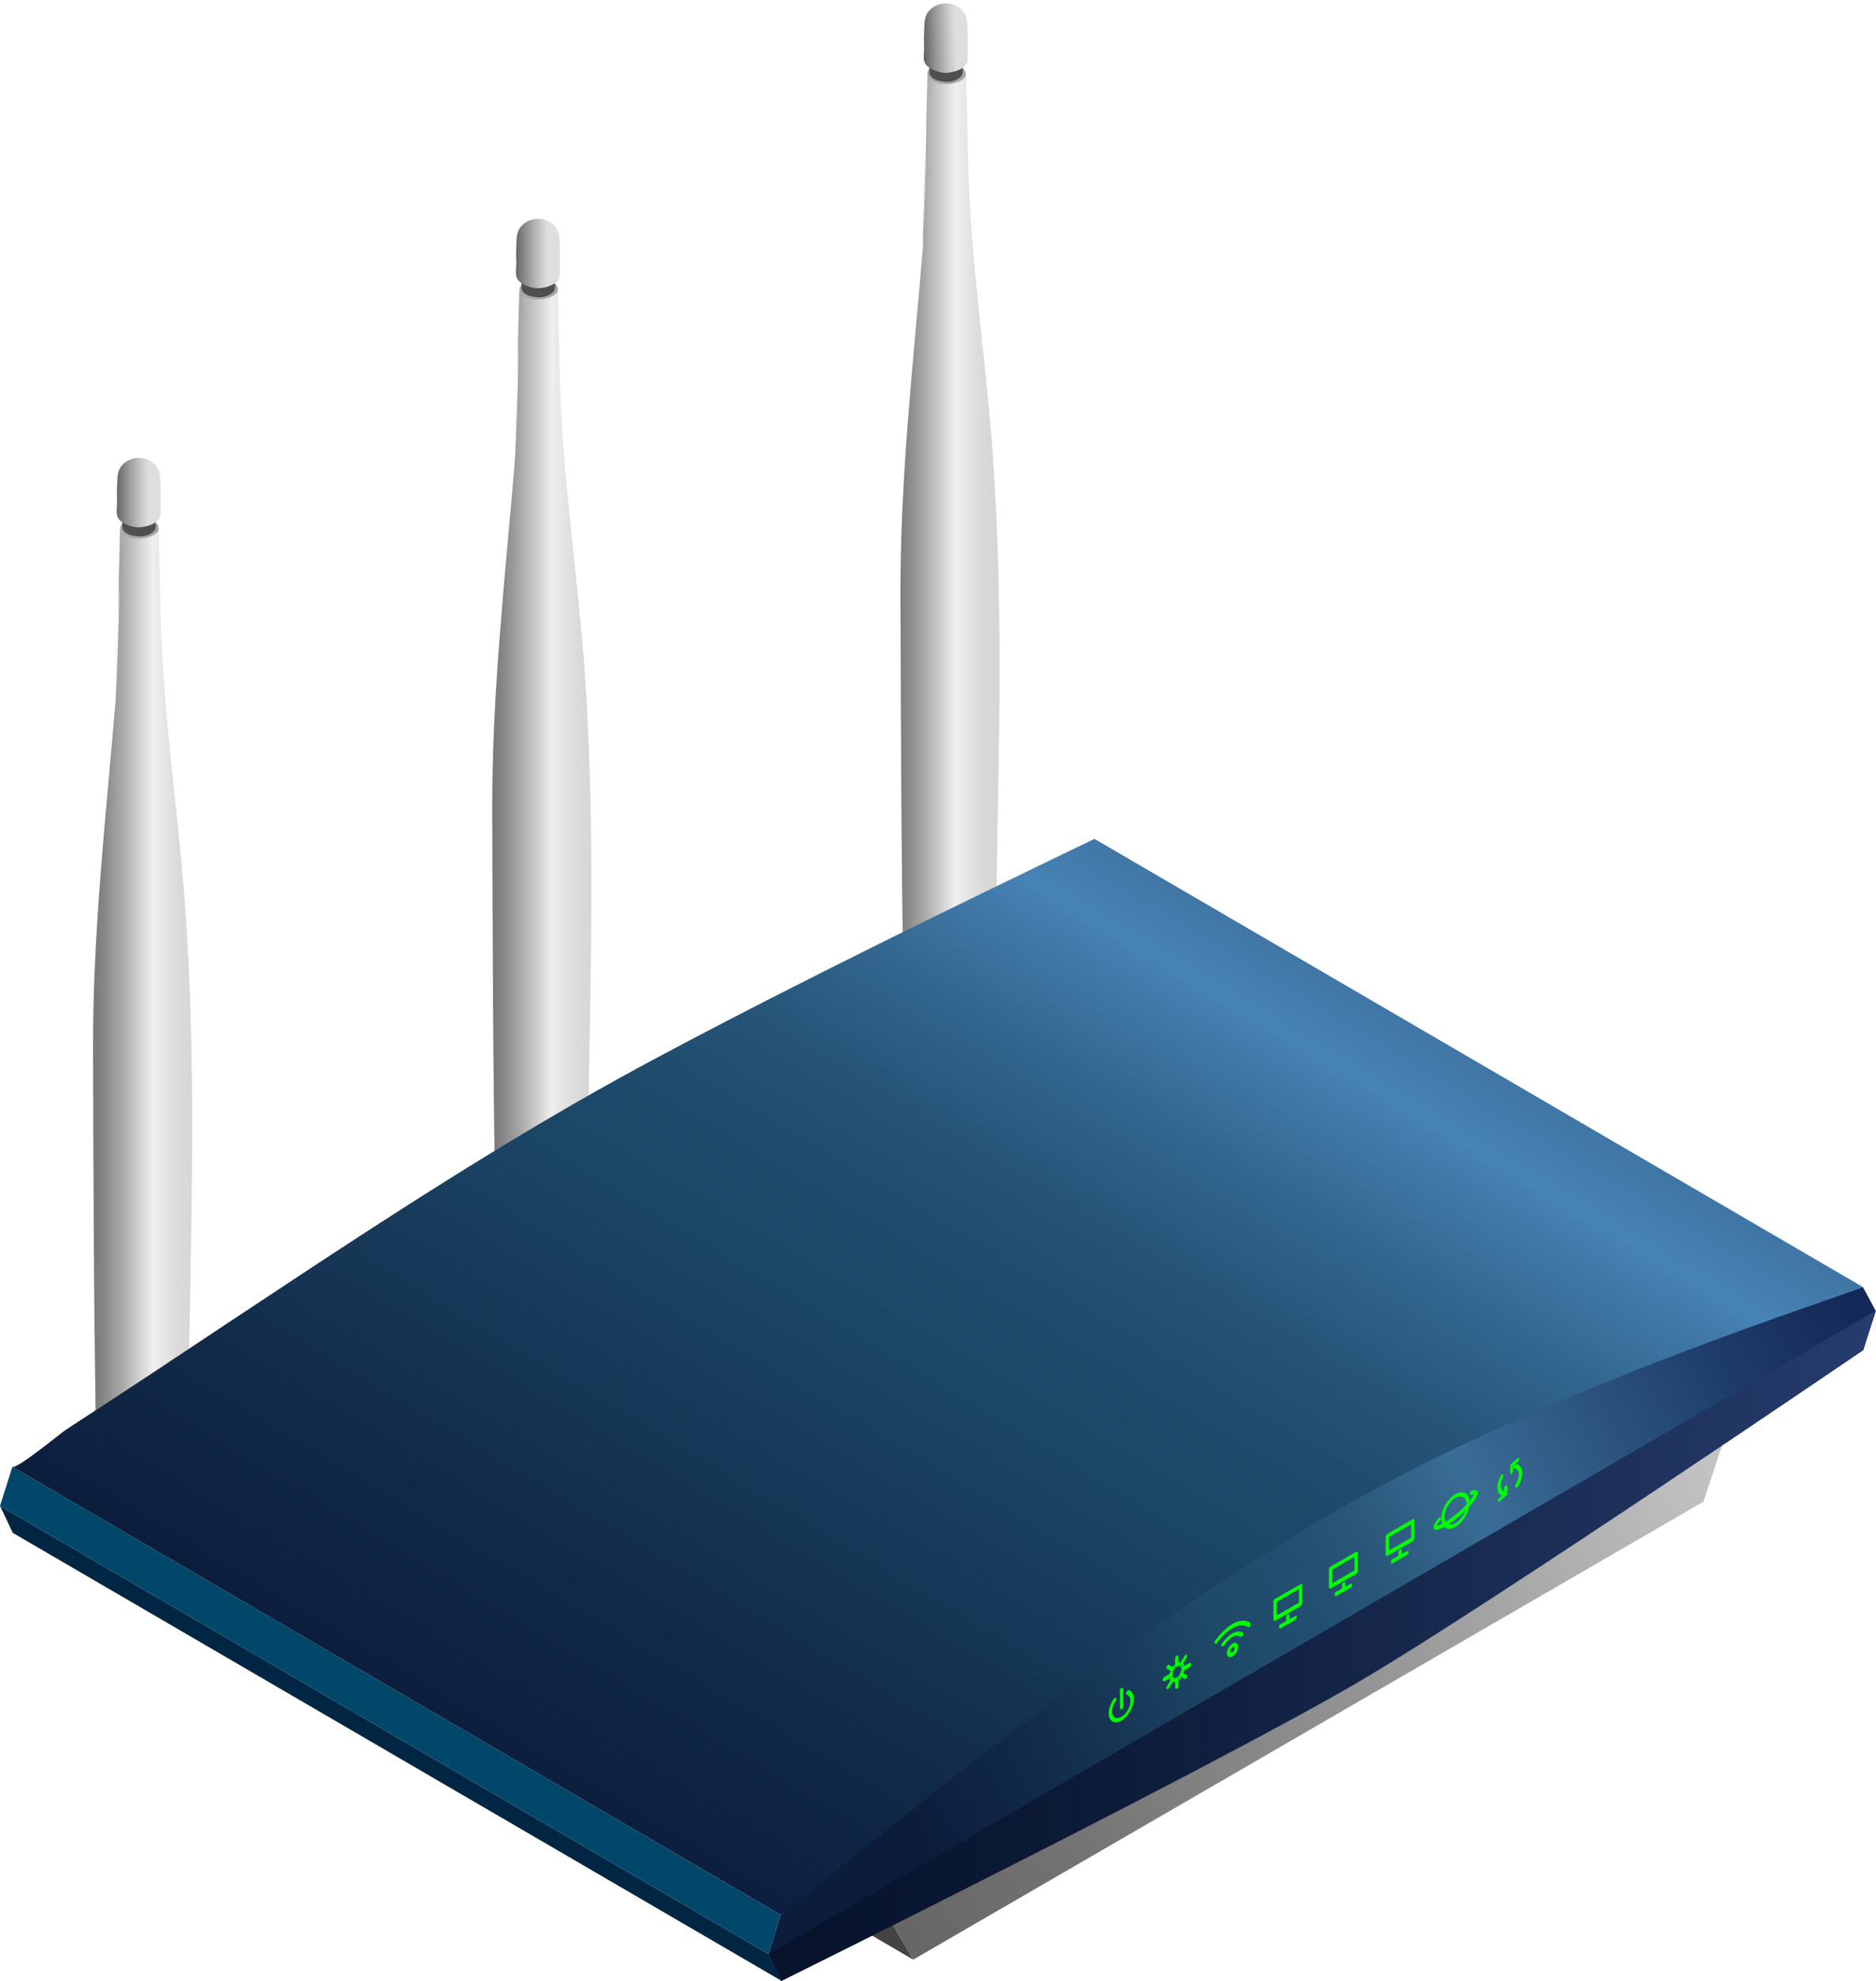 <?xml version="1.0" encoding="UTF-8"?><svg xmlns="http://www.w3.org/2000/svg" xmlns:xlink="http://www.w3.org/1999/xlink" height="527.8" preserveAspectRatio="xMidYMid meet" version="1.0" viewBox="0.0 -0.9 500.0 527.8" width="500.0" zoomAndPan="magnify"><g><g><g><g><g id="change1_1"><path d="M243.4 521.2L58.7 413.6 49.7 398.3 234.4 505.9z" fill="#434343"/></g><linearGradient gradientUnits="userSpaceOnUse" id="a" x1="228.228" x2="455.689" xlink:actuate="onLoad" xlink:show="other" xlink:type="simple" xmlns:xlink="http://www.w3.org/1999/xlink" y1="515.888" y2="391.2"><stop offset=".04" stop-color="#666"/><stop offset=".237" stop-color="#737373"/><stop offset=".604" stop-color="#969696"/><stop offset="1" stop-color="#c2c2c2"/></linearGradient><path d="M462.4 373.9L454 399.2 243.4 521.2 234.4 505.9z" fill="url(#a)"/></g></g><g><g><g><g id="change2_3"><path d="M257.4,18.7c-0.1-1.5-1.9-2.3-3.1-2.6c-1.3-0.3-2.6-0.2-3.9,0c-0.8,0.2-1.7,0.4-2.3,1 c-0.7,0.5-1.1,1.4-0.9,2.2c0.2,0.8,0.8,1.3,1.5,1.7c0.1,0,0.1,0.1,0.2,0.1c1.9,1.1,4.9,1.2,6.9,0.1c0.1,0,0.1-0.1,0.2-0.1 c0.5-0.3,0.9-0.6,1.2-1C257.3,19.7,257.5,19.2,257.4,18.7z" fill="#A6A6A6"/></g><g><g id="change3_5"><path d="M260.9,85c0-0.2,0-0.4-0.1-0.6c0,0.3,0.1,0.7,0.1,1C261,85.3,261,85.2,260.9,85z" fill="#999"/></g><g id="change3_6"><path d="M261.2,87.1c0,0.2,0,0.4,0.1,0.7C261.2,87.6,261.2,87.4,261.2,87.1c0-0.3-0.1-0.6-0.1-1 C261.1,86.4,261.1,86.8,261.2,87.1z" fill="#999"/></g><linearGradient gradientUnits="userSpaceOnUse" id="b" x1="238.723" x2="265.171" xlink:actuate="onLoad" xlink:show="other" xlink:type="simple" xmlns:xlink="http://www.w3.org/1999/xlink" y1="143.771" y2="143.771"><stop offset="0" stop-color="#787878"/><stop offset=".1" stop-color="#858585"/><stop offset=".286" stop-color="#a8a8a8"/><stop offset=".536" stop-color="#e0e0e0"/><stop offset=".604" stop-color="#f0f0f0"/><stop offset=".652" stop-color="#ebebeb"/><stop offset=".846" stop-color="#dbdbdb"/><stop offset="1" stop-color="#d6d6d6"/></linearGradient><path d="M266.4,183.7c0.1-21.3-0.3-42.5-1.8-63.5 c0-0.5-0.1-1-0.1-1.6c-2-25.7-5.9-51.1-6.5-76.8c-0.1-4.8-0.2-10.4-0.4-16.9c0-0.1,0-0.2,0-0.3c-0.1-3.5-0.1-5.7-0.1-5.8 c0,0.1,0,0.2,0,0.2c0,0,0,0.1,0,0.1c0,0,0,0,0,0c0,0.1,0,0.1,0,0.2c0,0,0,0,0,0.1c0,0,0,0,0,0c-2.2,2.9-9.6,2.9-10.3-0.6 c-1,40-1.2,45.3-1.2,46c-2.6,31.1-6.1,61.6-6,92.8c0.1,34.6,0.2,69.2,0.8,103.8c0,0,0,0,0,0.1c0,0.1,0,0.1,0,0.2 c0.3,4.1,5.3,6.1,8.7,6.7c5.1,0.9,15.3,0.3,15.8-6.7c0-0.1,0-0.1,0-0.2c0,0,0,0,0,0C265.4,235.7,266.2,209.7,266.4,183.7z M261.8,92.5c-0.1-0.9-0.2-1.7-0.3-2.6c0-0.1,0-0.2,0-0.3C261.6,90.6,261.7,91.5,261.8,92.5z M261.7,92.3 c-0.1-1.2-0.3-2.5-0.4-3.7C261.5,89.9,261.6,91.1,261.7,92.3z M261.3,88.6c0-0.3-0.1-0.6-0.1-0.8c0,0.2,0.1,0.5,0.1,0.7 c-0.2-1.5-0.3-2.9-0.5-4.4c0,0.1,0,0.2,0,0.3c0-0.1,0-0.3,0-0.4c-0.1-0.6-0.1-1.3-0.2-1.9c0,0,0-0.1,0-0.1c0,0,0,0.1,0,0.1 c0,0,0-0.1,0-0.1c0,0,0,0,0,0c0,0,0,0,0,0c0,0,0-0.1,0-0.1c0-0.3-0.1-0.6-0.1-1c0.1,1.4,0.3,2.8,0.4,4.2 c0.1,0.7,0.2,1.5,0.2,2.2C261.2,87.7,261.3,88.2,261.3,88.6z M246.9,32.3c-0.1,3.7-0.1,7.8-0.2,11.9 c-0.2,6.9-0.4,13.6-0.7,18.8c0,0,0,0,0,0.1c0,0.5-0.1,1.1-0.1,1.6c0,0,0,0,0,0c0,0,0,0,0,0c0,0,0,0,0,0.1 C246.3,49.1,246.6,38.9,246.9,32.3z" fill="url(#b)"/></g></g></g><g><g id="change4_3"><path d="M256.7,14.3c0,0,0,0.1,0,0.1c-0.1,1.6-2.7,2.4-4.1,2.5c-1.5,0.1-4.2-0.5-4.8-2.2 c-0.1-0.2-0.1-0.3-0.1-0.5c0,0,0,4.1,0,4.1c0,2.3,3.7,2.7,5.3,2.6c1-0.1,2.1-0.5,2.9-1.2c0.6-0.5,0.7-0.9,0.7-1.6 c0-1.2,0-2.3,0-3.5C256.7,14.5,256.7,14.4,256.7,14.3z" fill="#4F4F4F"/></g></g><g><g id="change5_3"><path d="M252.3,0C252.3,0,252.3,0,252.3,0C252.3,0,252.3,0,252.3,0C252.3,0,252.3,0,252.3,0z" fill="#8A8A8A"/></g><g id="change5_4"><path d="M257.9,5.5C257.9,5.6,257.9,5.6,257.9,5.5C257.9,5.6,257.9,5.6,257.9,5.5L257.9,5.5z" fill="#8A8A8A"/></g><linearGradient gradientUnits="userSpaceOnUse" id="c" x1="246.231" x2="257.937" xlink:actuate="onLoad" xlink:show="other" xlink:type="simple" xmlns:xlink="http://www.w3.org/1999/xlink" y1="9.559" y2="9.121"><stop offset="0" stop-color="#666"/><stop offset=".246" stop-color="#939393"/><stop offset=".567" stop-color="#c9c9c9"/><stop offset=".724" stop-color="#dedede"/></linearGradient><path d="M257.9,15.1c0-2.6,0.1-5.1,0-7.7 c-0.1-2.3,0-4.4-1.9-6c0,0,0,0,0,0c-2.6-2.3-7.1-1.7-8.9,1.3c0,0,0,0,0,0c-0.9,1.5-0.7,3.5-0.8,5.2c-0.1,1.3,0,2.6,0,4 c0,1.1-0.3,2.7,0.1,3.7c0.6,1.9,3.9,2.9,5.6,2.9c1.9,0,5.7-1,5.9-3.3C257.9,15.3,257.9,15.2,257.9,15.1 C257.9,15.2,257.9,15.2,257.9,15.1C257.9,15.2,257.9,15.1,257.9,15.1z" fill="url(#c)"/></g></g><g><g><g><g id="change2_1"><path d="M42.3,139.8c-0.1-1.5-1.9-2.3-3.1-2.6c-1.3-0.3-2.6-0.2-3.9,0c-0.8,0.2-1.7,0.4-2.3,1 c-0.7,0.5-1.1,1.4-0.9,2.2c0.2,0.8,0.8,1.3,1.5,1.7c0.1,0,0.1,0.1,0.2,0.1c1.9,1.1,4.9,1.2,6.9,0.1c0.1,0,0.1-0.1,0.2-0.1 c0.5-0.3,0.9-0.6,1.2-1C42.2,140.8,42.3,140.3,42.3,139.8z" fill="#A6A6A6"/></g><g><g id="change3_3"><path d="M45.8,206.1c0-0.2,0-0.4-0.1-0.6c0,0.3,0.1,0.7,0.1,1C45.8,206.4,45.8,206.2,45.8,206.1z" fill="#999"/></g><g id="change3_4"><path d="M46,208.2c0,0.2,0,0.4,0.1,0.7C46.1,208.7,46.1,208.5,46,208.2c0-0.3-0.1-0.6-0.1-1 C45.9,207.5,46,207.8,46,208.2z" fill="#999"/></g><linearGradient gradientUnits="userSpaceOnUse" id="d" x1="24.767" x2="51.215" xlink:actuate="onLoad" xlink:show="other" xlink:type="simple" xmlns:xlink="http://www.w3.org/1999/xlink" y1="264.838" y2="264.838"><stop offset="0" stop-color="#787878"/><stop offset=".1" stop-color="#858585"/><stop offset=".286" stop-color="#a8a8a8"/><stop offset=".536" stop-color="#e0e0e0"/><stop offset=".604" stop-color="#f0f0f0"/><stop offset=".652" stop-color="#ebebeb"/><stop offset=".846" stop-color="#dbdbdb"/><stop offset="1" stop-color="#d6d6d6"/></linearGradient><path d="M51.2,304.8c0.1-21.3-0.3-42.5-1.8-63.5 c0-0.5-0.1-1-0.1-1.6c-2-25.7-5.9-51.1-6.5-76.8c-0.1-4.8-0.2-10.4-0.4-16.9c0-0.1,0-0.2,0-0.3c-0.1-3.5-0.1-5.7-0.1-5.8 c0,0.1,0,0.2,0,0.2c0,0,0,0.1,0,0.1c0,0,0,0,0,0c0,0.1,0,0.1,0,0.2c0,0,0,0,0,0.1c0,0,0,0,0,0c-2.2,2.9-9.6,2.9-10.3-0.6 c-1,40-1.2,45.3-1.2,46c-2.6,31.1-6.1,61.6-6,92.8c0.1,34.6,0.2,69.2,0.8,103.8c0,0,0,0,0,0.1c0,0.1,0,0.1,0,0.2 c0.3,4.1,5.3,6.1,8.7,6.7c5.1,0.9,15.3,0.3,15.8-6.7c0-0.1,0-0.1,0-0.2c0,0,0,0,0,0C50.3,356.7,51.1,330.7,51.2,304.8z M46.6,213.5c-0.1-0.9-0.2-1.7-0.3-2.6c0-0.1,0-0.2,0-0.3C46.4,211.6,46.5,212.6,46.6,213.5z M46.6,213.4 c-0.1-1.2-0.3-2.5-0.4-3.7C46.3,210.9,46.5,212.2,46.6,213.4z M46.2,209.7c0-0.3-0.1-0.6-0.1-0.8c0,0.2,0.1,0.5,0.1,0.7 c-0.2-1.5-0.3-2.9-0.5-4.4c0,0.1,0,0.2,0,0.3c0-0.1,0-0.3,0-0.4c-0.1-0.6-0.1-1.3-0.2-1.9c0,0,0-0.1,0-0.1c0,0,0,0.1,0,0.1 c0,0,0-0.1,0-0.1c0,0,0,0,0,0c0,0,0,0,0,0c0,0,0-0.1,0-0.1c0-0.3-0.1-0.6-0.1-1c0.1,1.4,0.3,2.8,0.4,4.2 c0.1,0.7,0.2,1.5,0.2,2.2C46.1,208.7,46.1,209.2,46.2,209.7z M31.8,153.4c-0.1,3.7-0.1,7.8-0.2,11.9 c-0.2,6.9-0.4,13.6-0.7,18.8c0,0,0,0,0,0.1c0,0.5-0.1,1.1-0.1,1.6c0,0,0,0,0,0c0,0,0,0,0,0c0,0,0,0,0,0.1 C31.1,170.1,31.5,159.9,31.8,153.4z" fill="url(#d)"/></g></g></g><g><g id="change4_1"><path d="M41.6,135.4c0,0,0,0.1,0,0.1c-0.1,1.6-2.7,2.4-4.1,2.5c-1.5,0.1-4.2-0.5-4.8-2.2 c-0.1-0.2-0.1-0.3-0.1-0.5c0,0,0,4.1,0,4.1c0,2.3,3.7,2.7,5.3,2.6c1-0.1,2.1-0.5,2.9-1.2c0.6-0.5,0.7-0.9,0.7-1.6 c0-1.2,0-2.3,0-3.5C41.6,135.6,41.6,135.5,41.6,135.4z" fill="#4F4F4F"/></g></g><g><g id="change5_5"><path d="M37.1,121.1C37.1,121.1,37.1,121.1,37.1,121.1C37.1,121.1,37.1,121.1,37.1,121.1 C37.1,121.1,37.1,121.1,37.1,121.1z" fill="#8A8A8A"/></g><g id="change5_6"><path d="M42.7,126.6C42.7,126.6,42.7,126.7,42.7,126.6C42.7,126.7,42.7,126.7,42.7,126.6L42.7,126.6z" fill="#8A8A8A"/></g><linearGradient gradientUnits="userSpaceOnUse" id="e" x1="31.074" x2="42.788" xlink:actuate="onLoad" xlink:show="other" xlink:type="simple" xmlns:xlink="http://www.w3.org/1999/xlink" y1="130.405" y2="130.405"><stop offset="0" stop-color="#666"/><stop offset=".246" stop-color="#939393"/><stop offset=".567" stop-color="#c9c9c9"/><stop offset=".724" stop-color="#dedede"/></linearGradient><path d="M42.8,136.2c0-2.6,0.1-5.1,0-7.7 c-0.1-2.3,0-4.4-1.9-6c0,0,0,0,0,0c-2.6-2.3-7.1-1.7-8.9,1.3c0,0,0,0,0,0c-0.9,1.5-0.7,3.5-0.8,5.2c-0.1,1.3,0,2.6,0,4 c0,1.1-0.3,2.7,0.1,3.7c0.6,1.9,3.9,2.9,5.6,2.9c1.9,0,5.7-1,5.9-3.3C42.8,136.4,42.8,136.3,42.8,136.2 C42.8,136.2,42.8,136.2,42.8,136.2C42.8,136.2,42.8,136.2,42.8,136.2z" fill="url(#e)"/></g></g><g><g><g><g id="change2_2"><path d="M148.7,76.1c-0.1-1.5-1.9-2.3-3.1-2.6c-1.3-0.3-2.6-0.2-3.9,0c-0.8,0.2-1.7,0.4-2.3,1s-1.1,1.4-0.9,2.2 c0.2,0.8,0.8,1.3,1.5,1.7c0.1,0,0.1,0.1,0.2,0.1c1.9,1.1,4.9,1.2,6.9,0.1c0.1,0,0.1-0.1,0.2-0.1c0.5-0.3,0.9-0.6,1.2-1 C148.5,77.1,148.7,76.6,148.7,76.1z" fill="#A6A6A6"/></g><g><g id="change3_1"><path d="M152.2,142.4c0-0.2,0-0.4-0.1-0.6c0,0.3,0.1,0.7,0.1,1C152.2,142.7,152.2,142.5,152.2,142.4z" fill="#999"/></g><g id="change3_2"><path d="M152.4,144.5c0,0.2,0,0.4,0.1,0.7C152.5,145,152.4,144.8,152.4,144.5c0-0.3-0.1-0.6-0.1-1 C152.3,143.8,152.4,144.1,152.4,144.5z" fill="#999"/></g><linearGradient gradientUnits="userSpaceOnUse" id="f" x1="131.149" x2="157.597" xlink:actuate="onLoad" xlink:show="other" xlink:type="simple" xmlns:xlink="http://www.w3.org/1999/xlink" y1="201.146" y2="201.146"><stop offset="0" stop-color="#787878"/><stop offset=".1" stop-color="#858585"/><stop offset=".286" stop-color="#a8a8a8"/><stop offset=".536" stop-color="#e0e0e0"/><stop offset=".604" stop-color="#f0f0f0"/><stop offset=".652" stop-color="#ebebeb"/><stop offset=".846" stop-color="#dbdbdb"/><stop offset="1" stop-color="#d6d6d6"/></linearGradient><path d="M157.6,241.1c0.1-21.3-0.3-42.5-1.8-63.5 c0-0.5-0.1-1-0.1-1.6c-2-25.7-5.9-51.1-6.5-76.8c-0.1-4.8-0.2-10.4-0.4-16.9c0-0.1,0-0.2,0-0.3c-0.1-3.5-0.1-5.7-0.1-5.8 c0,0.1,0,0.2,0,0.2c0,0,0,0.1,0,0.1c0,0,0,0,0,0c0,0.1,0,0.1,0,0.2c0,0,0,0,0,0.1c0,0,0,0,0,0c-2.2,2.9-9.6,2.9-10.3-0.6 c-1,40-1.2,45.3-1.2,46c-2.6,31.1-6.1,61.6-6,92.8c0.1,34.6,0.2,69.2,0.8,103.8c0,0,0,0,0,0.1c0,0.1,0,0.1,0,0.2 c0.3,4.1,5.3,6.1,8.7,6.7c5.1,0.9,15.3,0.3,15.8-6.7c0-0.1,0-0.1,0-0.2c0,0,0,0,0,0C156.7,293,157.5,267,157.6,241.1z M153,149.9c-0.1-0.9-0.2-1.7-0.3-2.6c0-0.1,0-0.2,0-0.3C152.8,147.9,152.9,148.9,153,149.9z M153,149.7 c-0.1-1.2-0.3-2.5-0.4-3.7C152.7,147.2,152.8,148.5,153,149.7z M152.6,146c0-0.3-0.1-0.6-0.1-0.8c0,0.2,0.1,0.5,0.1,0.7 c-0.2-1.5-0.3-2.9-0.5-4.4c0,0.1,0,0.2,0,0.3c0-0.1,0-0.3,0-0.4c-0.1-0.6-0.1-1.3-0.2-1.9c0,0,0-0.1,0-0.1c0,0,0,0.1,0,0.1 c0,0,0-0.1,0-0.1c0,0,0,0,0,0c0,0,0,0,0,0c0,0,0-0.1,0-0.1c0-0.3-0.1-0.6-0.1-1c0.1,1.4,0.3,2.8,0.4,4.2 c0.1,0.7,0.2,1.5,0.2,2.2C152.5,145.1,152.5,145.5,152.6,146z M138.2,89.7c-0.1,3.7-0.1,7.8-0.2,11.9 c-0.2,6.9-0.4,13.6-0.7,18.8c0,0,0,0,0,0.1c0,0.5-0.1,1.1-0.1,1.6c0,0,0,0,0,0c0,0,0,0,0,0c0,0,0,0,0,0.1 C137.5,106.4,137.9,96.2,138.2,89.7z" fill="url(#f)"/></g></g></g><g><g id="change4_2"><path d="M148,71.7c0,0,0,0.1,0,0.1c-0.1,1.6-2.7,2.4-4.1,2.5c-1.5,0.1-4.2-0.5-4.8-2.2 c-0.1-0.2-0.1-0.3-0.1-0.5c0,0,0,4.1,0,4.1c0,2.3,3.7,2.7,5.3,2.6c1-0.1,2.1-0.5,2.9-1.2c0.6-0.5,0.7-0.9,0.7-1.6 c0-1.2,0-2.3,0-3.5C148,71.9,148,71.8,148,71.7z" fill="#4F4F4F"/></g></g><g><g id="change5_1"><path d="M143.5,57.4C143.5,57.4,143.5,57.4,143.5,57.4C143.5,57.4,143.5,57.4,143.5,57.4 C143.5,57.4,143.5,57.4,143.5,57.4z" fill="#8A8A8A"/></g><g id="change5_2"><path d="M149.1,62.9C149.1,62.9,149.1,63,149.1,62.9C149.1,63,149.1,63,149.1,62.9L149.1,62.9z" fill="#8A8A8A"/></g><linearGradient gradientUnits="userSpaceOnUse" id="g" x1="137.456" x2="149.169" xlink:actuate="onLoad" xlink:show="other" xlink:type="simple" xmlns:xlink="http://www.w3.org/1999/xlink" y1="66.713" y2="66.713"><stop offset="0" stop-color="#666"/><stop offset=".246" stop-color="#939393"/><stop offset=".567" stop-color="#c9c9c9"/><stop offset=".724" stop-color="#dedede"/></linearGradient><path d="M149.2,72.5c0-2.6,0.1-5.1,0-7.7 c-0.1-2.3,0-4.4-1.9-6c0,0,0,0,0,0c-2.6-2.3-7.1-1.7-8.9,1.3c0,0,0,0,0,0c-0.9,1.5-0.7,3.5-0.8,5.2c-0.1,1.3,0,2.6,0,4 c0,1.1-0.3,2.7,0.1,3.7c0.6,1.9,3.9,2.9,5.6,2.9c1.9,0,5.7-1,5.9-3.3C149.1,72.7,149.2,72.6,149.2,72.5 C149.2,72.6,149.2,72.5,149.2,72.5C149.2,72.5,149.2,72.5,149.2,72.5z" fill="url(#g)"/></g></g><g><g><g id="change6_1"><path d="M208.2 526.8L3.4 407.5 0 400.3 204.8 519.7z" fill="#002644"/></g><g id="change7_1"><path d="M204.8 519.7L0 400.3 3.3 389.9 208.1 509.3z" fill="#00476A"/></g><linearGradient gradientUnits="userSpaceOnUse" id="h" x1="161.423" x2="407.996" xlink:actuate="onLoad" xlink:show="other" xlink:type="simple" xmlns:xlink="http://www.w3.org/1999/xlink" y1="513.513" y2="102.514"><stop offset=".032" stop-color="#0c1c3b"/><stop offset=".157" stop-color="#112948"/><stop offset=".367" stop-color="#1c4767"/><stop offset=".421" stop-color="#1f4b6c"/><stop offset=".482" stop-color="#265579"/><stop offset=".546" stop-color="#336790"/><stop offset=".613" stop-color="#447fb0"/><stop offset=".622" stop-color="#4783b5"/><stop offset=".787" stop-color="#2b5077"/><stop offset=".929" stop-color="#162948"/><stop offset="1" stop-color="#0e1a36"/></linearGradient><path d="M496.5,342c0,0-204.8-119.4-204.8-119.4 c-38.6,18.6-77.3,37.4-115.1,57.5c-31.7,16.8-62,36-92,55.7c-15,9.9-30,19.8-45,29.8c-7.3,4.8-14.6,9.6-22,14.4 c-1.5,1-13.1,10.6-14.3,9.9c0,0,204.8,119.4,204.8,119.4c5.8-3.9,116.1-77.1,155.1-99.7c34.7-20.1,71.3-37,107.2-54.8 C479.2,351,487.8,346.2,496.5,342z" fill="url(#h)"/><linearGradient gradientUnits="userSpaceOnUse" id="i" x1="234.566" x2="495.389" xlink:actuate="onLoad" xlink:show="other" xlink:type="simple" xmlns:xlink="http://www.w3.org/1999/xlink" y1="490.744" y2="352.122"><stop offset=".032" stop-color="#0c1c3b"/><stop offset=".151" stop-color="#112948"/><stop offset=".367" stop-color="#1f4a6a"/><stop offset=".441" stop-color="#224e6f"/><stop offset=".524" stop-color="#2a597c"/><stop offset=".613" stop-color="#386b93"/><stop offset=".622" stop-color="#3a6d96"/><stop offset=".637" stop-color="#386a93"/><stop offset=".879" stop-color="#1e3b68"/><stop offset="1" stop-color="#142958"/></linearGradient><path d="M358.5,400.3c54.9-31.6,133-55.9,138-58.3 l3.4,6.3l-3.3,10.5c-5,3.4-99.8,67.9-133.2,87.6c-0.7,0.4-1.3,0.8-2,1.2c-40.7,23.6-147.6,76.5-153.2,79.3l-3.4-7.2l3.3-10.4 C213.9,505.4,297.3,434.4,358.5,400.3z" fill="url(#i)"/></g></g><g fill="#0F0"><g id="change8_6"><path d="M300.9,449.4c-0.1,0-0.2,0-0.3,0.1c-0.1,0.1-0.3,0.2-0.4,0.4c-0.2,0.3-0.1,0.6,0.1,0.7 c0.6,0.2,1,0.8,1,1.7c0,1.6-1.1,3.5-2.4,4.2c-1.4,0.8-2.5,0.2-2.5-1.4c0-0.9,0.3-1.9,1-2.8c0.2-0.3,0.2-0.6,0.1-0.8 c-0.1-0.1-0.2-0.1-0.4,0c-0.1,0.1-0.2,0.1-0.3,0.3c-0.8,1.2-1.3,2.6-1.3,3.8c0,2.1,1.5,3,3.4,1.9c1.8-1.1,3.3-3.7,3.3-5.8 C302.2,450.5,301.7,449.7,300.9,449.4z"/><path d="M298.9,448.8c-0.2,0.1-0.5,0.5-0.4,0.8l0,4.6c0,0.3,0.2,0.4,0.5,0.3c0.2-0.1,0.4-0.5,0.4-0.8l0-4.6 C299.3,448.8,299.1,448.7,298.9,448.8z"/><path d="M312.8,446.1c0.2,0.1,0.2,0.4,0,0.7l-0.3,0.5c0.2,0,0.4,0,0.7-0.1l0-0.5c0-0.3,0.2-0.6,0.4-0.8 C313.3,446.2,313,446.2,312.8,446.1 M314.5,445.1c-0.2,0.4-0.5,0.7-0.8,0.9c0.2-0.1,0.5,0,0.5,0.3l0,0.5 c0.2-0.2,0.5-0.5,0.7-0.7l-0.3-0.2C314.3,445.7,314.3,445.4,314.5,445.1 M311.9,444.3c-0.1,0.3-0.2,0.6-0.3,1l0.4-0.2 c0.2-0.1,0.4,0,0.5,0.3c0,0.3-0.2,0.6-0.4,0.8l-0.4,0.2c0.1,0.3,0.2,0.5,0.3,0.6l0.3-0.5c0.1-0.2,0.2-0.3,0.3-0.3 c0.1-0.1,0.2-0.1,0.3,0c-0.2-0.1-0.3-0.4-0.3-0.8c0-0.4,0.1-0.8,0.3-1.2c-0.1,0.1-0.2,0.3-0.3,0.3c-0.1,0.1-0.2,0.1-0.3,0 L311.9,444.3 M315.4,442.3l-0.3,0.5c-0.1,0.2-0.2,0.3-0.3,0.3c-0.1,0.1-0.2,0.1-0.3,0c0.2,0.1,0.3,0.4,0.3,0.8 c0,0.4-0.1,0.8-0.3,1.2c0.1-0.1,0.2-0.3,0.3-0.3c0.1-0.1,0.2-0.1,0.3,0l0.3,0.2c0.1-0.3,0.2-0.6,0.3-1l-0.4,0.2 c-0.2,0.1-0.4,0-0.5-0.3c0-0.3,0.2-0.6,0.4-0.8l0.4-0.2C315.6,442.6,315.5,442.4,315.4,442.3 M313.2,442.5 c-0.2,0.2-0.5,0.5-0.7,0.7l0.3,0.2c0.2,0.1,0.2,0.4,0,0.7c0.2-0.4,0.5-0.7,0.8-0.9c0.3-0.2,0.6-0.2,0.8-0.1 c-0.2-0.1-0.2-0.4,0-0.7l0.3-0.5c-0.2,0-0.4,0-0.7,0.1l0,0.5c0,0.3-0.2,0.6-0.4,0.8c-0.2,0.1-0.4,0-0.5-0.3L313.2,442.5"/><path d="M314.1,440.5c0-0.3-0.2-0.4-0.5-0.3c-0.2,0.1-0.4,0.5-0.4,0.8l0,1.4l0,0.5c0,0.3,0.2,0.4,0.5,0.3 c0.2-0.1,0.5-0.5,0.4-0.8l0-0.5L314.1,440.5z"/><path d="M312.8,443.4l-0.3-0.2l-0.9-0.5c-0.1-0.1-0.2,0-0.3,0c-0.1,0.1-0.2,0.2-0.3,0.3c-0.2,0.3-0.2,0.6,0,0.7 l0.9,0.5l0.3,0.2c0.1,0,0.2,0,0.3,0c0.1-0.1,0.2-0.2,0.3-0.3c0,0,0,0,0,0c0,0,0,0,0,0C313,443.8,313,443.5,312.8,443.4z"/><path d="M312,445l-0.4,0.2l-1.3,0.7c-0.2,0.1-0.4,0.5-0.4,0.8c0,0.3,0.2,0.4,0.5,0.3l1.3-0.7l0.4-0.2 c0.2-0.1,0.4-0.5,0.4-0.8C312.4,445,312.2,444.9,312,445z"/><path d="M312.8,446.1C312.8,446.1,312.8,446.1,312.8,446.1C312.8,446.1,312.8,446.1,312.8,446.1 c-0.1-0.1-0.2,0-0.3,0c-0.1,0.1-0.2,0.2-0.3,0.3l-0.3,0.5l-0.9,1.5c-0.2,0.3-0.2,0.6,0,0.7c0.1,0.1,0.2,0,0.3,0 c0.1-0.1,0.2-0.2,0.3-0.3l0.9-1.5l0.3-0.5C313,446.5,313,446.2,312.8,446.1z"/><path d="M314.1,446.3c0-0.3-0.2-0.4-0.5-0.3c-0.2,0.1-0.4,0.5-0.4,0.8l0,0.5l0,1.4c0,0.3,0.2,0.4,0.5,0.3 c0.2-0.1,0.5-0.5,0.4-0.8l0-1.5L314.1,446.3z"/><path d="M316.3,445.4l-0.9-0.5l-0.3-0.2c-0.1-0.1-0.2,0-0.3,0c-0.1,0.1-0.2,0.2-0.3,0.3c0,0,0,0,0,0c0,0,0,0,0,0 c-0.2,0.3-0.2,0.6,0,0.7l0.3,0.2l0.9,0.5c0.1,0.1,0.2,0,0.3,0c0.1-0.1,0.2-0.2,0.3-0.3C316.5,445.8,316.5,445.5,316.3,445.4z"/><path d="M317,442.2l-1.3,0.7l-0.4,0.2c-0.2,0.1-0.4,0.5-0.4,0.8c0,0.3,0.2,0.4,0.5,0.3l0.4-0.2l1.3-0.7 c0.2-0.1,0.4-0.5,0.4-0.8C317.4,442.1,317.2,442,317,442.2z"/><path d="M316.3,440c-0.1-0.1-0.2,0-0.3,0c-0.1,0.1-0.2,0.2-0.3,0.3l-0.9,1.5l-0.3,0.5c-0.2,0.3-0.2,0.6,0,0.7 c0,0,0,0,0,0c0,0,0,0,0,0c0.1,0,0.2,0,0.3,0c0.1-0.1,0.2-0.2,0.3-0.3l0.3-0.5l0.9-1.5C316.5,440.4,316.5,440.1,316.3,440z"/><path d="M328.5,439.3c-0.3,0.2-0.6,0-0.6-0.3c0-0.4,0.3-0.8,0.6-1c0.3-0.2,0.6,0,0.6,0.3 C329.1,438.7,328.8,439.1,328.5,439.3 M328.5,437c-0.8,0.5-1.5,1.6-1.5,2.6c0,0.9,0.7,1.3,1.5,0.8c0.8-0.5,1.5-1.6,1.5-2.6 C329.9,436.9,329.3,436.5,328.5,437"/><path d="M333.2,431.4c-1.1-0.6-2.7-0.8-4.8,0.4c-1.3,0.8-2.8,2.1-4.5,4.4c-0.2,0.3-0.3,0.6-0.1,0.8 c0.1,0.1,0.2,0.1,0.4,0c0.1,0,0.2-0.1,0.2-0.2c1.4-1.9,2.8-3.2,4.1-3.9c1.5-0.9,2.9-1,4.2-0.3c0.1,0,0.2,0,0.3,0 c0.1-0.1,0.2-0.2,0.3-0.3C333.3,431.8,333.3,431.5,333.2,431.4z"/><path d="M331.3,434.1c-0.7-0.4-1.6-0.5-2.9,0.2c-0.8,0.5-1.7,1.3-2.7,2.6c-0.2,0.3-0.3,0.6-0.1,0.8 c0.1,0.1,0.2,0.1,0.4,0c0.1,0,0.2-0.1,0.2-0.2c0.8-1,1.5-1.8,2.2-2.2c0.8-0.5,1.5-0.5,2.2-0.1c0.1,0,0.2,0,0.3,0 c0.1-0.1,0.2-0.2,0.3-0.3C331.5,434.6,331.5,434.2,331.3,434.1z"/><path d="M391.7,400.2c-0.3,0.4-0.7,0.8-1.1,1.2c-0.4,1.4-1.5,2.8-2.6,3.5c-0.7,0.4-1.4,0.5-1.9,0.3 c-0.4,0.3-0.8,0.5-1.2,0.7c0.7,0.7,1.8,0.7,3,0C389.8,404.8,391.3,402.4,391.7,400.2 M387.9,397.2c-2.1,1.2-3.8,4.1-3.8,6.5 c0,0.5,0.1,1,0.2,1.4c0.1-0.1,0.3-0.1,0.4-0.2c0.2-0.1,0.4-0.2,0.6-0.4c-0.2-0.3-0.3-0.8-0.3-1.3c0-1.8,1.3-4.1,2.9-5 c1.6-0.9,2.9-0.2,2.9,1.6c0,0,0,0.1,0,0.1c0.3-0.3,0.5-0.6,0.8-0.9c0,0,0.1-0.1,0.1-0.1C391.5,396.9,389.9,396.1,387.9,397.2"/><path d="M392.3,396.2c0,0-0.1,0-0.1,0.1c-0.2,0.1-0.4,0.3-0.4,0.6c-0.1,0.3,0.1,0.5,0.3,0.5 c0.5-0.1,0.6-0.1,0.7-0.1c0,0.2-0.2,0.6-1,1.6c0,0-0.1,0.1-0.1,0.1c-0.2,0.3-0.5,0.6-0.8,0.9c-0.8,0.9-1.8,1.8-2.8,2.6 c-1,0.8-1.9,1.5-2.6,1.9c-0.2,0.1-0.4,0.3-0.6,0.4c-0.1,0.1-0.3,0.2-0.4,0.2c-0.9,0.5-1.5,0.6-1.6,0.5c0.1-0.2,0.4-0.6,0.6-0.9 c0.1-0.1,0.2-0.3,0.3-0.4c0.2-0.3,0.2-0.6,0.1-0.8c-0.1-0.1-0.2-0.1-0.3,0c-0.1,0.1-0.2,0.2-0.3,0.3c-0.1,0.1-0.2,0.3-0.3,0.4 c-0.5,0.8-1,1.5-0.9,2.1c0.2,0.9,1.4,0.5,2.9-0.3c0,0,0.1,0,0.1-0.1c0.4-0.2,0.8-0.5,1.2-0.7c0.7-0.5,1.4-1,2.1-1.6 c0.9-0.7,1.7-1.5,2.4-2.2c0.4-0.4,0.7-0.8,1.1-1.2c0.1-0.2,0.3-0.3,0.4-0.4c1.2-1.4,1.7-2.5,1.6-3.2 C393.5,396.1,393,396.1,392.3,396.2z"/><path d="M340.3,429.5l0-3.6l5.9-3.4l0,3.6L340.3,429.5 M346.6,421.2l-6.8,3.9c-0.2,0.1-0.5,0.5-0.4,0.8l0,4.7 c0,0.3,0.2,0.4,0.5,0.3l6.8-3.9c0.2-0.1,0.4-0.5,0.4-0.8l0-4.7C347.1,421.1,346.9,421,346.6,421.2"/><path d="M343.2,429.2c-0.2,0.1-0.4,0.5-0.4,0.8l0,1l0.9-0.5l0-1C343.7,429.2,343.5,429.1,343.2,429.2z"/><path d="M345.2,429.7l-1.5,0.8l-0.9,0.5l-1.5,0.8c-0.2,0.1-0.4,0.5-0.4,0.8c0,0.3,0.2,0.4,0.5,0.3l3.8-2.2 c0.2-0.1,0.4-0.5,0.4-0.8C345.6,429.6,345.4,429.5,345.2,429.7z"/><path d="M355.1,420.9l0-3.6l5.9-3.4l0,3.6L355.1,420.9 M361.4,412.6l-6.8,3.9c-0.2,0.1-0.4,0.5-0.4,0.8l0,4.7 c0,0.3,0.2,0.4,0.5,0.3l6.8-3.9c0.2-0.1,0.5-0.5,0.4-0.8l0-4.7C361.9,412.5,361.7,412.4,361.4,412.6"/><path d="M358.1,420.7c-0.2,0.1-0.5,0.5-0.4,0.8l0,1l0.9-0.5l0-1C358.5,420.6,358.3,420.5,358.1,420.7z"/><path d="M360,421.1l-1.5,0.8l-0.9,0.5l-1.5,0.8c-0.2,0.1-0.4,0.5-0.4,0.8c0,0.3,0.2,0.4,0.5,0.3l3.8-2.2 c0.2-0.1,0.4-0.5,0.4-0.8C360.4,421.1,360.2,420.9,360,421.1z"/><path d="M370.2,412.2l0-3.6l5.9-3.4l0,3.6L370.2,412.2 M376.5,403.9l-6.8,3.9c-0.2,0.1-0.5,0.5-0.4,0.8l0,4.7 c0,0.3,0.2,0.4,0.5,0.3l6.8-3.9c0.2-0.1,0.4-0.5,0.4-0.8l0-4.7C376.9,403.8,376.7,403.7,376.5,403.9"/><path d="M373.1,411.9c-0.2,0.1-0.4,0.5-0.4,0.8l0,1l0.9-0.5l0-1C373.6,411.9,373.4,411.8,373.1,411.9z"/><path d="M375,412.4l-1.5,0.8l-0.9,0.5l-1.5,0.8c-0.2,0.1-0.4,0.5-0.4,0.8c0,0.3,0.2,0.4,0.5,0.3l3.8-2.2 c0.2-0.1,0.4-0.5,0.4-0.8C375.5,412.3,375.3,412.2,375,412.4z"/><path d="M401.5,397.6C401.5,397.6,401.5,397.6,401.5,397.6C401.5,397.6,401.5,397.6,401.5,397.6 C401.5,397.6,401.5,397.6,401.5,397.6 M401.5,397.5C401.5,397.6,401.5,397.6,401.5,397.5C401.5,397.6,401.5,397.6,401.5,397.5 M401.9,396.8L401.9,396.8c0,0.3-0.1,0.5-0.3,0.7c0.1-0.1,0.3-0.3,0.3-0.5C401.8,397,401.9,396.9,401.9,396.8 M400.2,392 c-0.1,0.1-0.2,0.2-0.3,0.4c-0.5,1-0.8,2.1-0.8,3c0,1.1,0.4,1.9,1.2,2.2l0.7-0.6l0-0.5c-0.6-0.2-1-0.8-1-1.7 c0-0.7,0.2-1.4,0.6-2.2c0.2-0.3,0.1-0.6,0-0.7C400.4,391.9,400.3,391.9,400.2,392"/><path d="M401.8,395.2c0-0.3-0.2-0.4-0.5-0.3c-0.2,0.1-0.5,0.5-0.4,0.8l0,0.8l0,0.5l0.2-0.2c0,0,0.1-0.1,0.1-0.1 c0.2-0.1,0.4-0.1,0.4,0.1c0.1,0.2-0.1,0.5-0.2,0.7c0,0,0,0,0,0c0,0,0,0,0,0c0,0,0,0,0,0c0,0,0,0,0,0c0.2-0.2,0.3-0.5,0.3-0.7 l0,0L401.8,395.2z"/><path d="M401.3,396.7c0,0-0.1,0-0.1,0.1L401,397l-0.7,0.6l-0.7,0.6c-0.2,0.2-0.4,0.6-0.3,0.8 c0.1,0.2,0.2,0.3,0.4,0.1c0,0,0.1,0,0.1-0.1l1.6-1.4c0,0,0.1-0.1,0.1-0.1c0,0,0,0,0,0c0.2-0.2,0.3-0.5,0.2-0.7 C401.7,396.6,401.5,396.6,401.3,396.7z"/><path d="M403.9,389.2l-0.6,0.5l0,0.6c0.9-0.1,1.5,0.6,1.5,1.7c0,0.8-0.3,1.7-0.8,2.6c-0.2,0.3-0.2,0.6,0,0.8 c0.1,0.1,0.2,0.1,0.3,0c0.1-0.1,0.2-0.2,0.3-0.3c0.7-1.1,1.1-2.4,1.1-3.5C405.7,390.1,405,389.2,403.9,389.2z"/></g><g id="change8_1"><path d="M402.4,389.7C402.4,389.7,402.4,389.7,402.4,389.7C402.4,389.7,402.4,389.7,402.4,389.7z"/></g><g id="change8_2"><path d="M402.4,389.6C402.5,389.6,402.5,389.6,402.4,389.6C402.5,389.6,402.5,389.6,402.4,389.6z"/></g><g id="change8_3"><path d="M402.9,390c-0.2,0.1-0.4,0.1-0.4-0.1c0-0.1,0-0.1,0-0.2c0,0,0,0.1,0,0.1l0,1.7c0,0.3,0.2,0.4,0.4,0.3l0,0 c0.2-0.1,0.4-0.5,0.4-0.8l0-0.7l0-0.6L403,390C403,390,402.9,390,402.9,390z"/></g><g id="change8_4"><path d="M402.5,389.6c0-0.1,0-0.1,0.1-0.2C402.5,389.5,402.5,389.5,402.5,389.6z"/></g><g id="change8_5"><path d="M404.5,387.6c0,0-0.1,0-0.1,0.1l-1.6,1.4c-0.1,0.1-0.2,0.2-0.2,0.3c-0.1,0.2-0.1,0.4-0.1,0.5 c0,0.2,0.2,0.3,0.4,0.1c0,0,0.1,0,0.1-0.1l0.3-0.3l0.6-0.5l0.7-0.6c0.2-0.2,0.4-0.6,0.3-0.8C404.9,387.6,404.7,387.5,404.5,387.6 z"/></g></g><linearGradient gradientUnits="userSpaceOnUse" id="j" x1="204.849" x2="500" xlink:actuate="onLoad" xlink:show="other" xlink:type="simple" xmlns:xlink="http://www.w3.org/1999/xlink" y1="437.58" y2="437.58"><stop offset=".04" stop-color="#07132b"/><stop offset=".298" stop-color="#0d1b38"/><stop offset=".777" stop-color="#1d315b"/><stop offset="1" stop-color="#263c6d"/></linearGradient><path d="M500,348.3L204.8,519.7l3.4,7.2 c0,0,112.5-55.7,153.2-79.3c0.7-0.4,1.4-0.8,2-1.2c33.4-19.6,133.2-87.6,133.2-87.6L500,348.3" fill="url(#j)"/></g></g></svg>